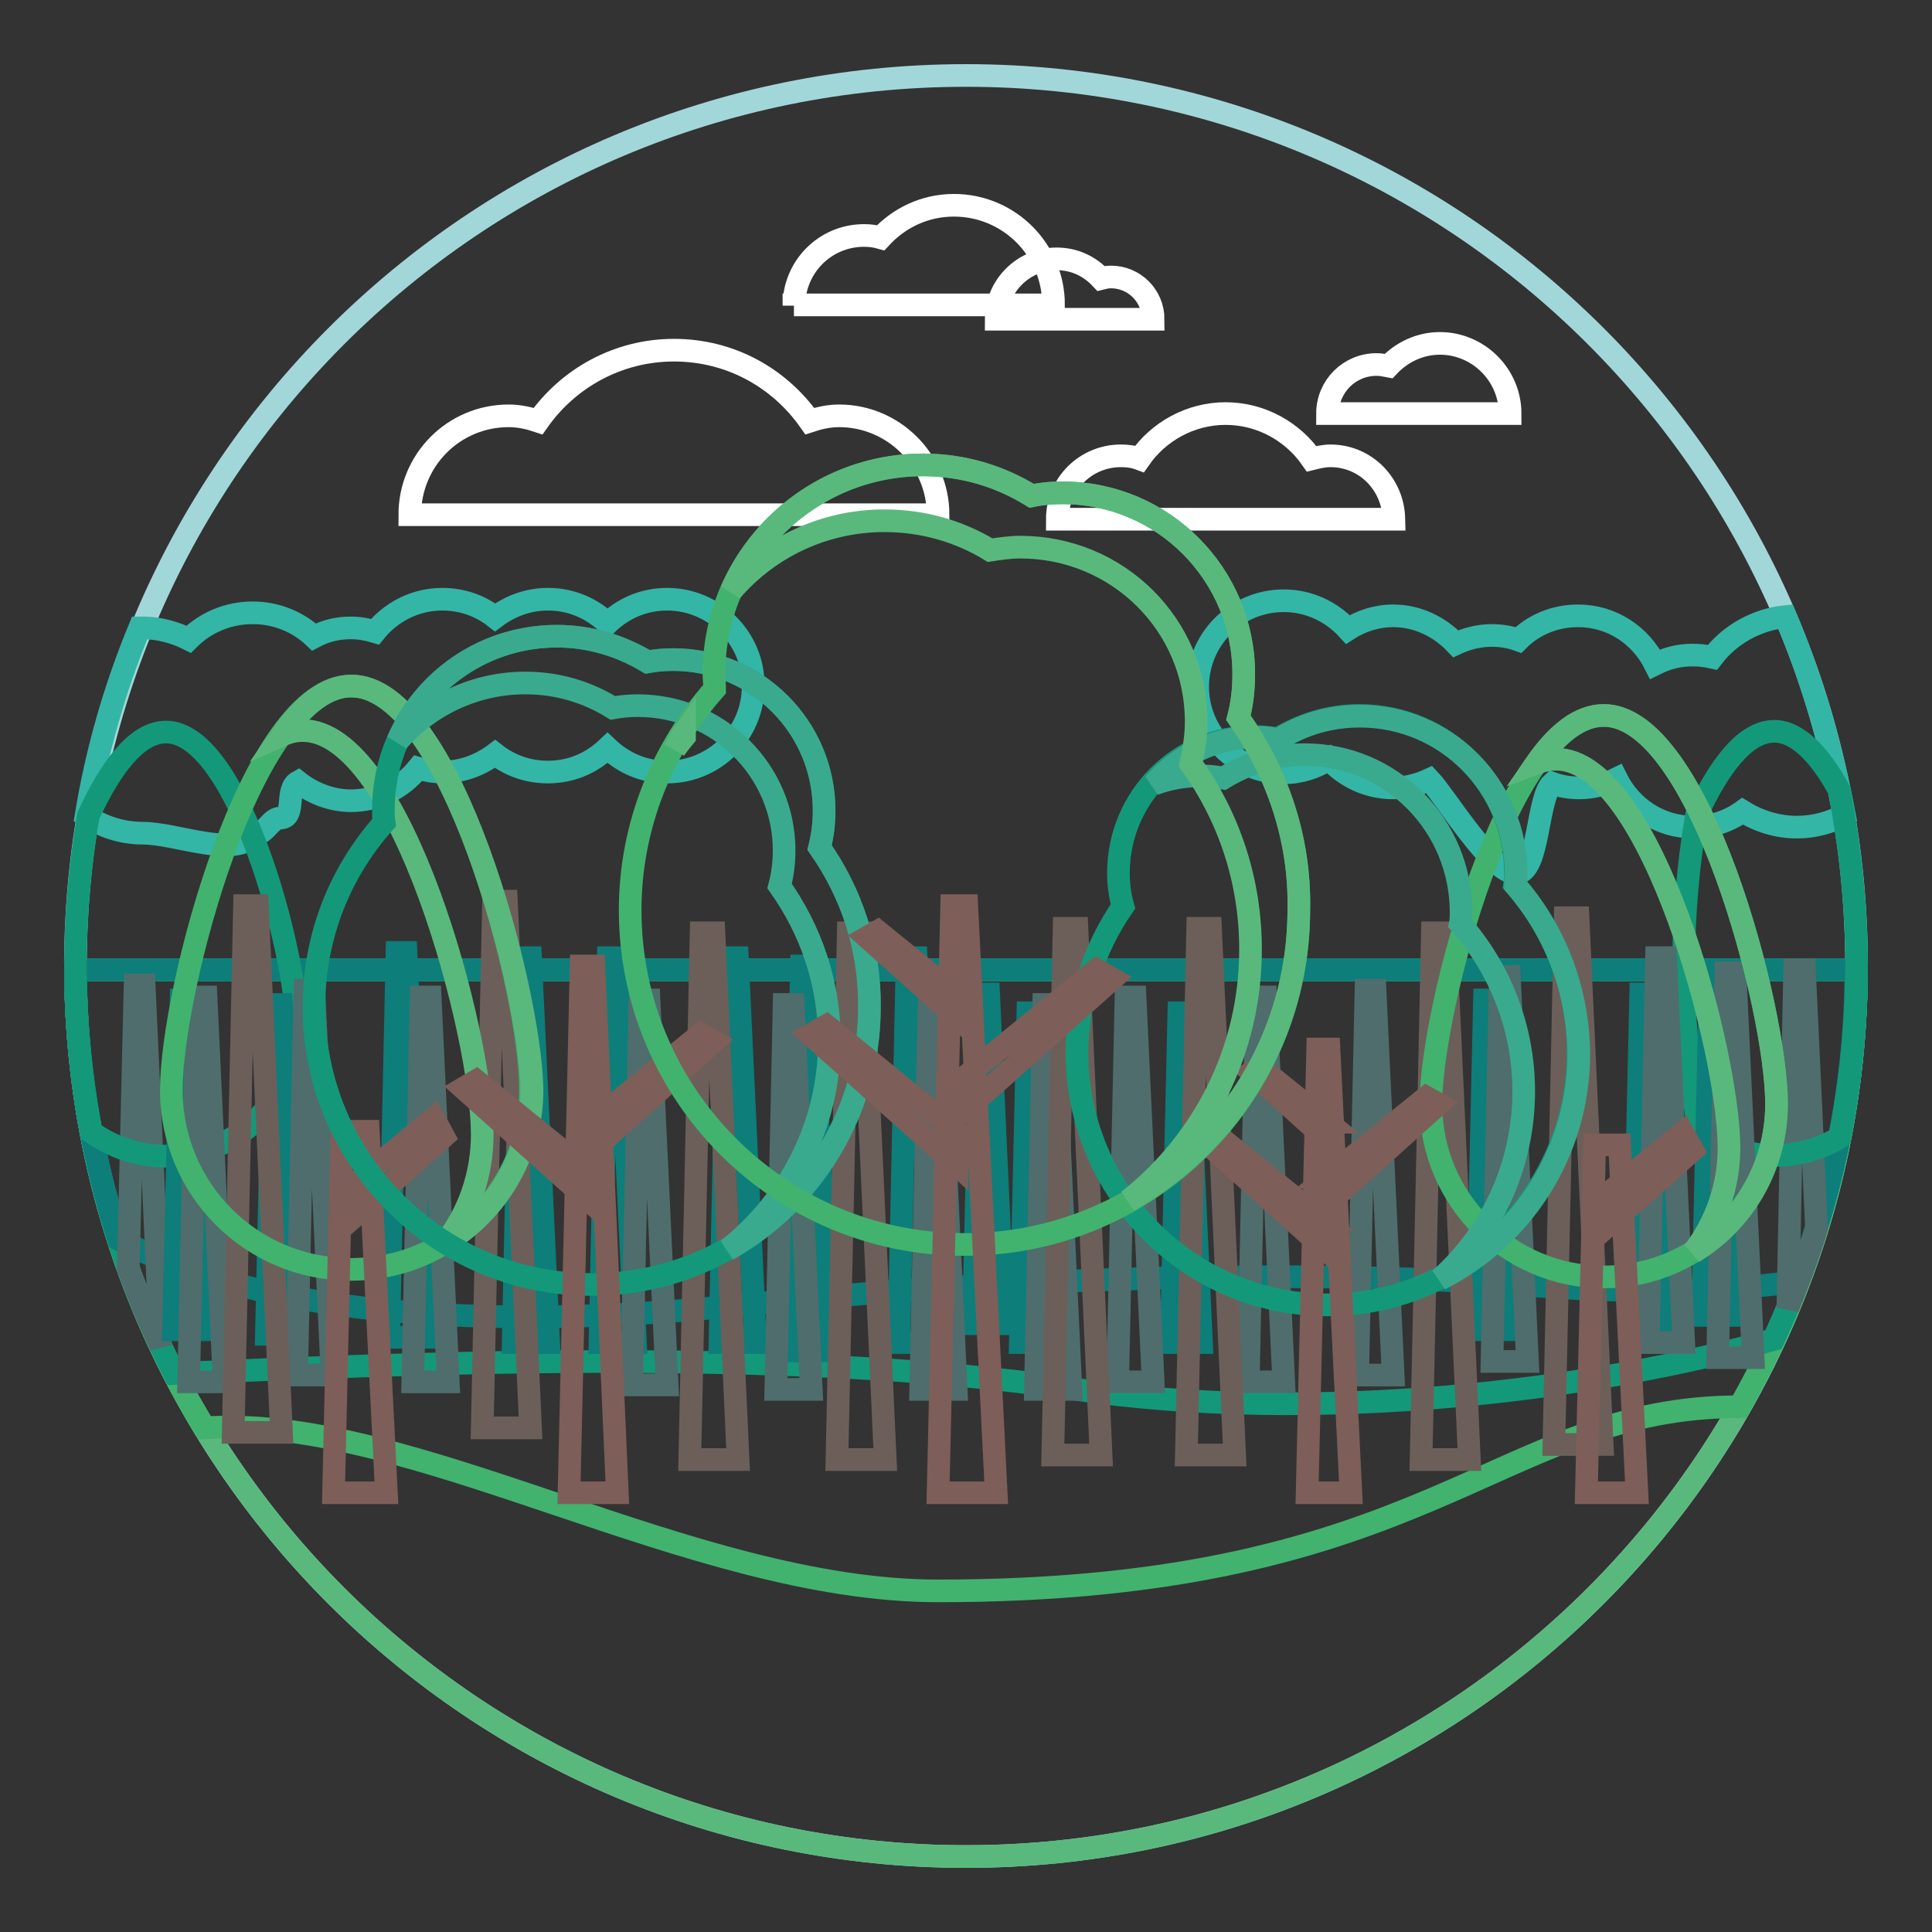 <?xml version="1.0" encoding="utf-8"?>
<!-- Svg Vector Icons : http://www.onlinewebfonts.com/icon -->
<!DOCTYPE svg PUBLIC "-//W3C//DTD SVG 1.1//EN" "http://www.w3.org/Graphics/SVG/1.1/DTD/svg11.dtd">
<svg version="1.1" xmlns="http://www.w3.org/2000/svg" xmlns:xlink="http://www.w3.org/1999/xlink" x="0px" y="0px" viewBox="0 0 256 256" enable-background="new 0 0 256 256" xml:space="preserve">
<rect x="0" y="0" width="256" height="256" fill="#333333" stroke="none"/>
<g> <path stroke-width="3" fill-opacity="0" stroke="#a2d7d9"  d="M10,128c0,65.2,52.8,118,118,118c65.2,0,118-52.8,118-118c0-65.2-52.8-118-118-118C62.8,10,10,62.8,10,128z "/> <path stroke-width="3" fill-opacity="0" stroke="#33b6a6"  d="M236.6,81.7c-3.9,0.4-7.4,2.4-9.7,5.4c-0.9-0.2-1.7-0.3-2.6-0.3c-1.8,0-3.4,0.4-5,1.2 c-1.9-3.8-5.7-6.4-10.2-6.4c-3.1,0-5.9,1.2-7.9,3.2c-1.1-0.4-2.3-0.6-3.5-0.6c-1.7,0-3.3,0.4-4.8,1.1c-2.1-2.2-5-3.7-8.3-3.7 c-2.2,0-4.3,0.7-6,1.8c-2.1-2.3-5.1-3.8-8.5-3.8c-6.3,0-11.4,5.1-11.4,11.4c0,6.3,5.1,11.4,11.4,11.4c2.2,0,4.3-0.7,6-1.8 c2.1,2.3,5.1,3.8,8.5,3.8c1.7,0,3.3-0.4,4.8-1.1c2.1,2.2,8.2,12.4,11.5,12.4c3.1,0,2.7-10,4.8-11.9c1.1,0.4,2.3,0.6,3.5,0.6 c1.8,0,3.4-0.4,5-1.2c1.9,3.8,5.7,6.4,10.2,6.4c2.4,0,4.7-0.8,6.5-2.1c2.1,1.3,4.6,2.1,7.2,2.1c2.3,0,4.4-0.6,6.3-1.6 C242.7,98.9,240.1,90,236.6,81.7L236.6,81.7z M88.4,79.4c-3.1,0-5.8,1.2-7.9,3.2c-2.1-2-4.8-3.2-7.9-3.2c-2.6,0-5,0.9-7,2.4 c-1.9-1.5-4.3-2.4-7-2.4c-3.6,0-6.8,1.7-8.9,4.3c-1-0.3-2.1-0.5-3.2-0.5c-1.8,0-3.4,0.4-4.9,1.2c-2.1-2-5-3.2-8.1-3.2 c-3.3,0-6.3,1.3-8.5,3.5c-1.8-0.9-3.9-1.5-6.1-1.5c-0.1,0-0.2,0-0.4,0c-3.3,8-5.7,16.3-7.1,24.9c2.1,1.4,4.7,2.3,7.5,2.3 c4.6,0,12.5,3.5,15,0c1.1,0.3,2-2,3.2-2c2.2,0,0.6-3.8,2.4-4.8c1.9,1.5,4.4,2.5,7,2.5c3.6,0,6.8-1.7,8.9-4.3c1,0.3,2.1,0.5,3.2,0.5 c2.6,0,5-0.9,7-2.4c1.9,1.5,4.3,2.4,7,2.4c3.1,0,5.8-1.2,7.9-3.2c2.1,2,4.8,3.2,7.9,3.2c6.3,0,11.4-5.1,11.4-11.4 C99.9,84.6,94.7,79.4,88.4,79.4z"/> <path stroke-width="3" fill-opacity="0" stroke="#59b97d"  d="M10,128.5C10.3,193.5,63,246,128,246c65,0,117.7-52.5,118-117.5H10z"/> <path stroke-width="3" fill-opacity="0" stroke="#41b36e"  d="M27.1,189.2c27.5-1.9,64.3,21.6,97.2,21.6c65.4,0,74.1-24.4,106.2-24.4c9.7-17.1,15.4-36.8,15.5-57.9H10 C10.1,150.7,16.3,171.5,27.1,189.2z"/> <path stroke-width="3" fill-opacity="0" stroke="#139979"  d="M23.1,182c28.1-1.2,80-3.7,118.8,2c32.9,4.9,69.7,0.1,93.1-6.5c6.9-14.9,10.9-31.5,11-49H10 C10.1,147.8,14.8,166,23.1,182z"/> <path stroke-width="3" fill-opacity="0" stroke="#0d7e7a"  d="M15.7,164.2c18,9.7,47.6,12.4,82.8,8.7c38.4-4,77.1-4.7,105.1-2.5c15.4,1.2,27.2,0.4,34.6-0.6 c4.9-12.8,7.7-26.7,7.7-41.3H10C10.1,140.6,12,152.6,15.7,164.2z"/> <path stroke-width="3" fill-opacity="0" stroke="#4f6d6d"  d="M236.9,173.3c1.4-3.4,2.7-6.9,3.8-10.5l-1.6-34.3h-1.3L236.9,173.3z M21.3,178.3l-2.2-47.8h-1.2L17,168.1 C18.3,171.6,19.7,175,21.3,178.3z"/> <path stroke-width="3" fill-opacity="0" stroke="#139979"  d="M235.1,96.9c-3.9,0-7.4,4.8-10.3,11.1c-1.1,6.5-1.7,13.1-1.7,19.9c0,7.5,0.7,14.9,2.1,22 c2.8,2,6.2,3.2,9.9,3.2c3.2,0,6.2-0.9,8.7-2.4c1.4-7.4,2.2-14.9,2.2-22.7c0-7.8-0.8-15.6-2.3-23.3 C241.2,100.1,238.2,96.9,235.1,96.9z M12.1,150c2.8,2,6.2,3.2,9.9,3.2c9.6,0,17.3-7.8,17.3-17.3c0-9.6-7.8-38.9-17.3-38.9 c-3.9,0-7.4,4.8-10.3,11.1c-1.1,6.5-1.7,13.1-1.7,19.9C10,135.5,10.7,142.9,12.1,150z"/> <path stroke-width="3" fill-opacity="0" stroke="#0d7e7a"  d="M123.8,177.9h-4.7l1.1-51h1.2L123.8,177.9z M109.8,179h-4.7l1.1-51h1.2L109.8,179z M139.2,177.9h-4l1-43.7 h1L139.2,177.9z M133,175.4h-4l1-43.7h1L133,175.4z M159.2,177.9h-4l1-43.7h1L159.2,177.9z M199.7,176.2h-4l1-43.7h1L199.7,176.2z  M220.4,175.4h-4l1-43.7h1L220.4,175.4z M229.6,174.3h-4l1-43.7h1L229.6,174.3z M39.3,176.8h-4l1-43.7h1L39.3,176.8z M27,176.2h-4 l1-43.7h1L27,176.2z M100.1,177.9h-4.7l1.1-51h1.2L100.1,177.9z M84.2,177.9h-4.7l1.1-51h1.2L84.2,177.9z M72.7,177.9H68l1.1-51 h1.2L72.7,177.9z M56.2,177.2h-4.7l1.1-51h1.2L56.2,177.2z"/> <path stroke-width="3" fill-opacity="0" stroke="#4f6d6d"  d="M141.9,184.1h-4.7l1.1-51h1.2L141.9,184.1z M152.8,183.1h-4.7l1.1-51h1.2L152.8,183.1z M170.1,183.1h-4.7 l1.1-51h1.2L170.1,183.1z M184.6,182.2h-4.7l1.1-51h1.2L184.6,182.2z M202.4,180.4h-4.7l1.1-51h1.2L202.4,180.4z M223.1,177.9h-4.7 l1.1-51h1.2L223.1,177.9z M232.3,179.9h-4.7l1.1-51h1.2L232.3,179.9z M44,182.2h-4.7l1.1-51h1.2L44,182.2z M29.7,183.1H25l1.1-51 h1.2L29.7,183.1z"/> <path stroke-width="3" fill-opacity="0" stroke="#6c5f59"  d="M97.8,193.4h-6.4l1.5-69.8h1.7L97.8,193.4z M117.3,193.4h-6.4l1.5-69.8h1.7L117.3,193.4z M145.9,192.8h-6.4 l1.5-69.8h1.7L145.9,192.8z M163.6,192.8h-6.4l1.5-69.8h1.7L163.6,192.8z M194.7,193.4h-6.4l1.5-69.8h1.7L194.7,193.4z  M212.3,191.4h-6.4l1.5-69.8h1.7L212.3,191.4z M70.3,189.2h-6.4l1.5-69.8h1.7L70.3,189.2z"/> <path stroke-width="3" fill-opacity="0" stroke="#4f6d6d"  d="M59.4,183.1h-4.7l1.1-51H57L59.4,183.1z M88.4,183.5h-4.7l1.1-51h1.2L88.4,183.5z M107.5,184.1h-4.7l1.1-51 h1.2L107.5,184.1z M126.7,184.1H122l1.1-51h1.2L126.7,184.1z"/> <path stroke-width="3" fill-opacity="0" stroke="#6c5f59"  d="M37.3,189.8h-6.4l1.5-69.8h1.7L37.3,189.8z"/> <path stroke-width="3" fill-opacity="0" stroke="#41b36e"  d="M235.4,146.3c0,12.6-10.3,22.9-22.9,22.9c-12.6,0-22.9-10.3-22.9-22.9c0-12.6,10.3-51.5,22.9-51.5 C225.2,94.8,235.4,133.7,235.4,146.3L235.4,146.3z"/> <path stroke-width="3" fill-opacity="0" stroke="#7e5e58"  d="M211.3,151.7l-1.1,46.1h6.7l-2.3-46.1H211.3z"/> <path stroke-width="3" fill-opacity="0" stroke="#7e5e58"  d="M212.5,158.6l10.5-8.5l1.3,2.3l-11.8,10.5V158.6z"/> <path stroke-width="3" fill-opacity="0" stroke="#59b97d"  d="M212.5,94.8c-3.2,0-6.2,2.4-8.9,6.3c0.8-0.3,1.7-0.5,2.6-0.5c12.6,0,22.9,38.9,22.9,51.5 c0,5.2-1.8,10-4.7,13.8c6.6-4,11-11.3,11-19.6C235.4,133.7,225.2,94.8,212.5,94.8L212.5,94.8z"/> <path stroke-width="3" fill-opacity="0" stroke="#41b36e"  d="M70.3,144.4c0,13.1-10.6,23.8-23.8,23.8s-23.8-10.6-23.8-23.8c0-13.1,10.6-53.5,23.8-53.5 S70.3,131.2,70.3,144.4z"/> <path stroke-width="3" fill-opacity="0" stroke="#7e5e58"  d="M45.3,149.9l-1.1,47.9h7l-2.4-47.9H45.3z"/> <path stroke-width="3" fill-opacity="0" stroke="#7e5e58"  d="M46.6,157.1l10.9-8.9l1.3,2.4l-12.2,10.9V157.1z"/> <path stroke-width="3" fill-opacity="0" stroke="#59b97d"  d="M46.6,90.9c-3.3,0-6.4,2.5-9.2,6.5c0.9-0.4,1.8-0.6,2.7-0.6c13.1,0,23.8,40.4,23.8,53.5 c0,5.4-1.8,10.4-4.9,14.4c6.9-4.2,11.5-11.7,11.5-20.3C70.3,131.2,59.7,90.9,46.6,90.9L46.6,90.9z"/> <path stroke-width="3" fill-opacity="0" stroke="#ffffff"  d="M111.2,55.1c-1.4,0-2.7,0.3-3.9,0.7c-4-5.7-10.5-9.4-18-9.4c-7.4,0-14,3.7-18,9.4c-1.2-0.4-2.5-0.7-3.9-0.7 c-7.3,0-13.1,5.9-13.1,13.1h70C124.3,61,118.4,55.1,111.2,55.1z"/> <path stroke-width="3" fill-opacity="0" stroke="#ffffff"  d="M176.3,60.4c-0.9,0-1.7,0.2-2.5,0.4c-2.5-3.6-6.7-6-11.4-6c-4.7,0-8.9,2.4-11.4,6c-0.8-0.3-1.6-0.4-2.5-0.4 c-4.6,0-8.4,3.7-8.4,8.4h44.6C184.6,64.1,180.9,60.4,176.3,60.4L176.3,60.4z"/> <path stroke-width="3" fill-opacity="0" stroke="#139979"  d="M148.8,120.1c-0.4-1.4-0.6-2.9-0.6-4.4c0-10,8-18.1,18-18.1c1,0,2.1,0.1,3.1,0.3c3.1-1.9,6.8-3.1,10.8-3.1 c11.5,0,20.7,9.4,20.7,20.9c0,0.5,0,1-0.1,1.5c5.2,5.9,8.4,13.7,8.4,22.2c0,18.5-14.9,33.5-33.2,33.5s-33.2-15-33.2-33.5 C142.8,132.2,145,125.6,148.8,120.1z"/> <path stroke-width="3" fill-opacity="0" stroke="#7e5e58"  d="M179,197.8h-5.8l1.4-58.8h1.5L179,197.8z"/> <path stroke-width="3" fill-opacity="0" stroke="#7e5e58"  d="M175.1,161.6L162,151l-1.6,0.9l14.6,13.1V161.6z M175.9,148.7l-8.9-7.2l-1.1,0.6l9.9,8.9V148.7z M175.9,156 l13.1-10.6l1.6,0.9l-14.6,13.1V156z"/> <path stroke-width="3" fill-opacity="0" stroke="#3aaa8e"  d="M200.8,117.3c0-0.5,0.1-1,0.1-1.5c0-11.6-9.3-20.9-20.7-20.9c-4,0-7.6,1.1-10.8,3.1c-1-0.2-2-0.3-3.1-0.3 c-5.4,0-10.1,2.4-13.4,6.2c1.9-0.7,3.9-1.1,6.1-1.1c1,0,2.1,0.1,3.1,0.3c3.1-1.9,6.8-3.1,10.8-3.1c11.5,0,20.7,9.4,20.7,20.9 c0,0.5,0,1-0.1,1.5c5.2,5.9,8.4,13.7,8.4,22.2c0,9.9-4.3,18.8-11.1,24.9c10.9-5.5,18.4-16.8,18.4-29.9 C209.1,130.9,205.9,123.2,200.8,117.3z"/> <path stroke-width="3" fill-opacity="0" stroke="#139979"  d="M108.6,112.3c0.4-1.6,0.6-3.2,0.6-4.9c0-11-8.9-20-20-20c-1.2,0-2.3,0.1-3.4,0.3c-3.5-2.1-7.6-3.4-12-3.4 c-12.7,0-23,10.3-23,23c0,0.6,0,1.1,0.1,1.7c-5.8,6.5-9.3,15-9.3,24.4c0,20.3,16.5,36.8,36.8,36.8c20.3,0,36.8-16.5,36.8-36.8 C115.3,125.6,112.8,118.3,108.6,112.3z"/> <path stroke-width="3" fill-opacity="0" stroke="#3aaa8e"  d="M108.6,112.3c0.4-1.6,0.6-3.2,0.6-4.9c0-11-8.9-20-20-20c-1.2,0-2.3,0.1-3.4,0.3c-3.5-2.1-7.6-3.4-12-3.4 c-9.5,0-17.6,5.7-21.1,13.9c4.1-4.7,10.2-7.7,16.9-7.7c4.3,0,8.2,1.2,11.6,3.3c1.1-0.2,2.2-0.3,3.3-0.3c10.7,0,19.4,8.6,19.4,19.2 c0,1.6-0.2,3.2-0.6,4.7c4.1,5.8,6.6,12.8,6.6,20.5c0,11.2-5.3,21.2-13.5,27.7c11.2-6.3,18.8-18.3,18.8-32.1 C115.3,125.6,112.8,118.3,108.6,112.3z"/> <path stroke-width="3" fill-opacity="0" stroke="#7e5e58"  d="M81.8,197.8h-6.4L77,128h1.7L81.8,197.8z"/> <path stroke-width="3" fill-opacity="0" stroke="#7e5e58"  d="M77.5,154.9l-14.4-11.7l-1.7,1l16.1,14.4V154.9z M78.5,148.7L92.9,137l1.7,1l-16.1,14.4V148.7z"/> <path stroke-width="3" fill-opacity="0" stroke="#41b36e"  d="M164.1,95.1c0.5-1.9,0.7-3.8,0.7-5.8c0-13.2-10.7-24-24-24c-1.4,0-2.7,0.1-4.1,0.4 c-4.2-2.6-9.1-4.1-14.4-4.1c-15.3,0-27.7,12.4-27.7,27.7c0,0.7,0.1,1.4,0.1,2c-6.9,7.8-11.2,18.1-11.2,29.3 c0,24.4,19.8,44.3,44.3,44.3s44.3-19.8,44.3-44.3C172.3,111.1,169.2,102.3,164.1,95.1z"/> <path stroke-width="3" fill-opacity="0" stroke="#59b97d"  d="M164.1,95.1c0.5-1.9,0.7-3.8,0.7-5.8c0-13.2-10.7-24-24-24c-1.4,0-2.7,0.1-4.1,0.4 c-4.2-2.6-9.1-4.1-14.4-4.1c-11.4,0-21.1,6.9-25.4,16.7c4.9-5.7,12.2-9.3,20.3-9.3c5.1,0,9.9,1.4,14,3.9c1.3-0.2,2.6-0.4,4-0.4 c12.9,0,23.3,10.3,23.3,23.1c0,1.9-0.3,3.8-0.7,5.6c5,7,7.9,15.4,7.9,24.6c0,13.5-6.3,25.5-16.2,33.3c13.5-7.6,22.6-22,22.6-38.6 C172.3,111.1,169.2,102.3,164.1,95.1z M90.7,97.6c0-0.2,0-0.4,0-0.6c-0.5,0.7-0.9,1.5-1.3,2.3C89.8,98.7,90.2,98.2,90.7,97.6z"/> <path stroke-width="3" fill-opacity="0" stroke="#7e5e58"  d="M132,197.8h-7.7l1.8-77.8h2L132,197.8z"/> <path stroke-width="3" fill-opacity="0" stroke="#7e5e58"  d="M126.8,150l-17.3-14.1l-2.1,1.2l19.4,17.3V150z M128,132.9l-11.7-9.5l-1.4,0.8l13.1,11.7V132.9z M128,142.6 l17.3-14.1l2.1,1.2L128,147V142.6z"/> <path stroke-width="3" fill-opacity="0" stroke="#ffffff"  d="M105.2,40.5c0-5.1,4.1-9.3,9.3-9.3c0.8,0,1.5,0.1,2.2,0.3c2.4-2.6,5.8-4.3,9.7-4.3 c7.3,0,13.2,5.9,13.2,13.2H105.2z"/> <path stroke-width="3" fill-opacity="0" stroke="#ffffff"  d="M152.8,42.3c0-3.1-2.5-5.6-5.6-5.6c-0.5,0-0.9,0.1-1.3,0.2c-1.5-1.6-3.5-2.6-5.9-2.6c-4.4,0-8,3.6-8,8 L152.8,42.3L152.8,42.3z"/> <path stroke-width="3" fill-opacity="0" stroke="#ffffff"  d="M175.9,54.8c0-3.6,2.9-6.5,6.5-6.5c0.5,0,1.1,0.1,1.6,0.2c1.7-1.8,4.1-3,6.8-3c5.1,0,9.3,4.2,9.3,9.3H175.9 z"/></g>
</svg>